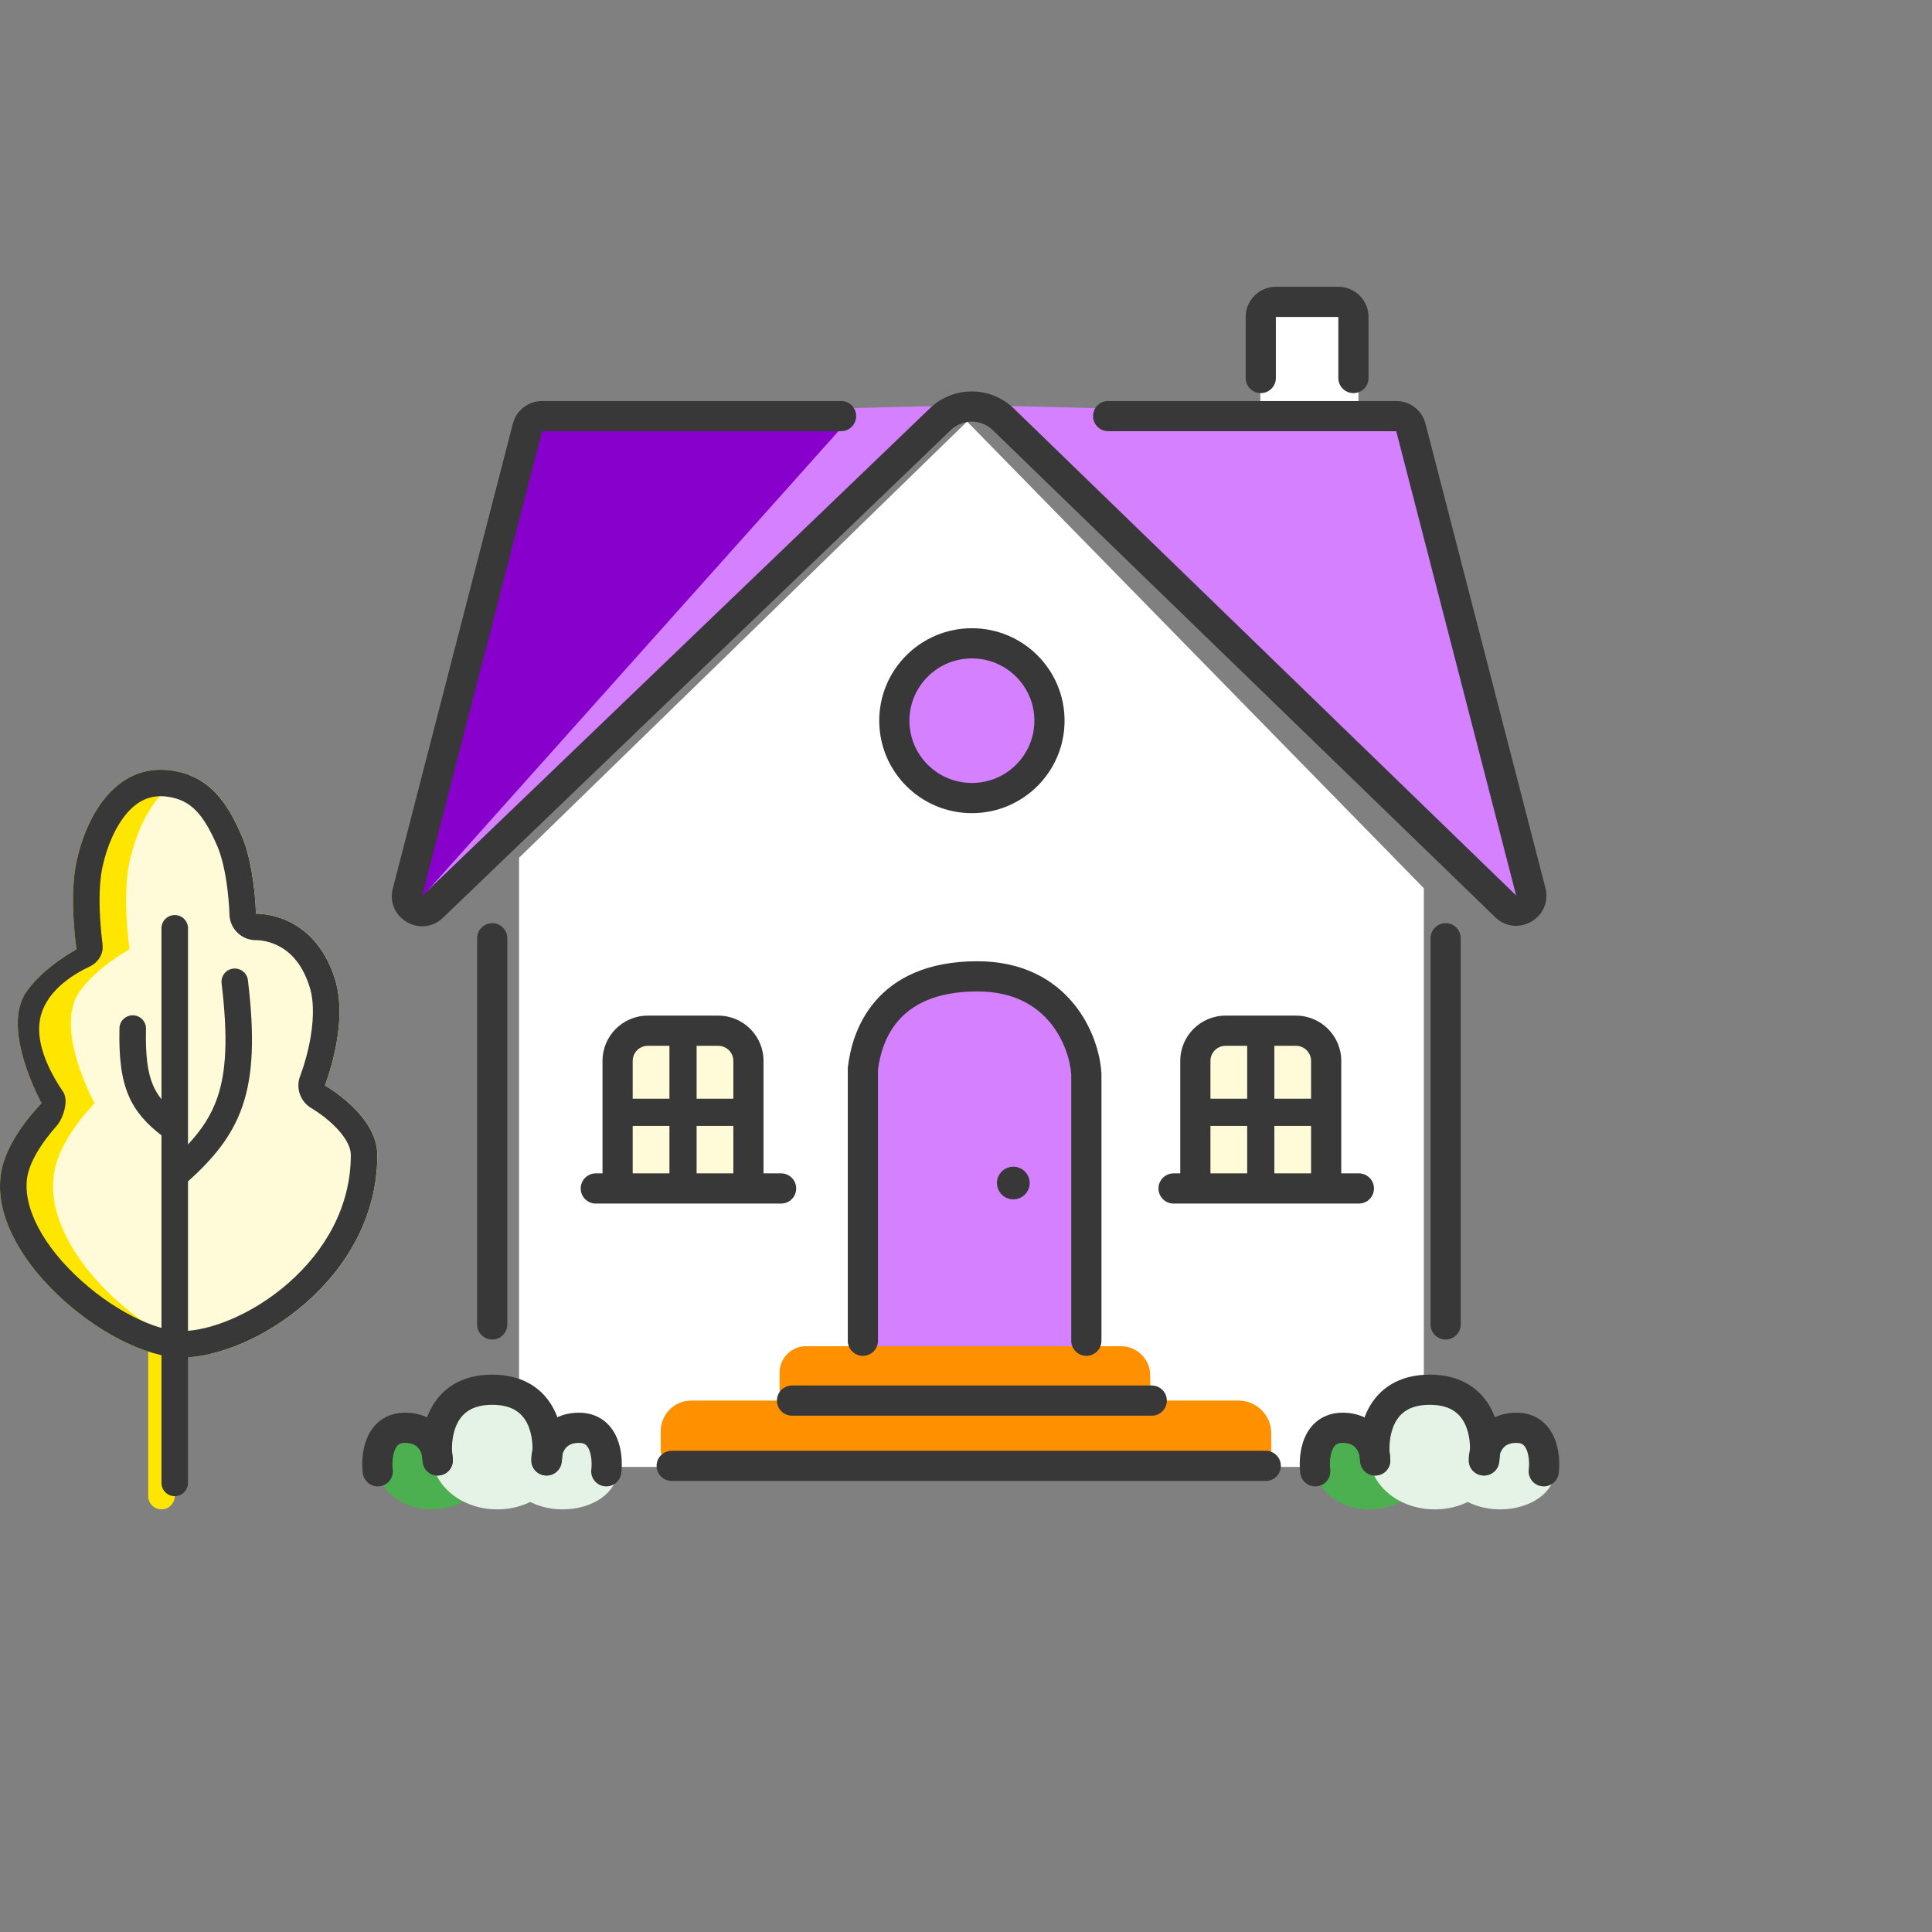 <svg width="128" height="128" viewBox="0 0 128 128" fill="none" xmlns="http://www.w3.org/2000/svg">
<rect x="0" y="0" width="128" height="128" fill="#808080" stroke="none"/>
<g clip-path="url(#clip0_388_1965)">
<path fill-rule="evenodd" clip-rule="evenodd" d="M34.389 56.829V97.189H94.333V58.847L64.072 27.928L34.389 56.829Z" fill="white"/>
<path fill-rule="evenodd" clip-rule="evenodd" d="M83.5 28.649H90V20H83.5V28.649Z" fill="white"/>
<path d="M57.5 70.147V90.688H72.306V70.868C72.065 69.066 70.283 65.318 65.083 64.742C59.883 64.165 57.861 68.105 57.5 70.147Z" fill="#D480FF"/>
<path fill-rule="evenodd" clip-rule="evenodd" d="M76.206 92.793H51.65V90.919C51.65 89.982 52.445 89.189 53.384 89.189H74.256C75.339 89.189 76.206 90.054 76.206 91.135V92.793Z" fill="#FF9000"/>
<path fill-rule="evenodd" clip-rule="evenodd" d="M83.933 96.397H43.994C43.849 96.397 43.777 96.252 43.777 96.18V94.811C43.777 93.73 44.644 92.793 45.8 92.793H82.055C83.211 92.793 84.222 93.73 84.222 94.955V96.18C84.15 96.252 84.005 96.397 83.933 96.397Z" fill="#FF9000"/>
<path d="M69.779 47.748C69.779 50.734 67.353 53.154 64.362 53.154C61.37 53.154 58.945 50.734 58.945 47.748C58.945 44.763 61.37 42.343 64.362 42.343C67.353 42.343 69.779 44.763 69.779 47.748Z" fill="#D480FF"/>
<path d="M40.889 68.288H49.555V78.378H40.889V68.288Z" fill="#FFFBD9"/>
<path fill-rule="evenodd" clip-rule="evenodd" d="M36.988 27.495L64.36 26.847L92.455 27.495L101.338 60.793L64.36 26.126L26.805 60.793L36.988 27.495Z" fill="#D480FF"/>
<path fill-rule="evenodd" clip-rule="evenodd" d="M34.388 29.369L26.805 60.721L56.055 28L35.833 27.207L34.388 29.369Z" fill="#8800CC"/>
<path fill-rule="evenodd" clip-rule="evenodd" d="M28.611 94.234C30.605 94.234 32.222 95.525 32.222 97.117C32.222 98.709 30.605 100 28.611 100C26.617 100 25 98.709 25 97.117C25 95.525 26.617 94.234 28.611 94.234Z" fill="#4CAF50"/>
<path fill-rule="evenodd" clip-rule="evenodd" d="M90.722 94.234C92.716 94.234 94.334 95.525 94.334 97.117C94.334 98.709 92.716 100 90.722 100C88.728 100 87.111 98.709 87.111 97.117C87.111 95.525 88.728 94.234 90.722 94.234Z" fill="#4CAF50"/>
<path fill-rule="evenodd" clip-rule="evenodd" d="M32.945 92.793C35.338 92.793 37.278 94.407 37.278 96.397C37.278 98.386 35.338 100 32.945 100C30.551 100 28.611 98.386 28.611 96.397C28.611 94.407 30.551 92.793 32.945 92.793Z" fill="#E4F3E5"/>
<path fill-rule="evenodd" clip-rule="evenodd" d="M37.277 94.955C39.271 94.955 40.888 96.084 40.888 97.478C40.888 98.871 39.271 100 37.277 100C35.283 100 33.666 98.871 33.666 97.478C33.666 96.084 35.283 94.955 37.277 94.955Z" fill="#E4F3E5"/>
<path fill-rule="evenodd" clip-rule="evenodd" d="M95.056 92.793C97.45 92.793 99.389 94.407 99.389 96.397C99.389 98.386 97.45 100 95.056 100C92.663 100 90.723 98.386 90.723 96.397C90.723 94.407 92.663 92.793 95.056 92.793Z" fill="#E4F3E5"/>
<path fill-rule="evenodd" clip-rule="evenodd" d="M99.388 94.955C101.383 94.955 103 96.084 103 97.478C103 98.871 101.383 100 99.388 100C97.394 100 95.777 98.871 95.777 97.478C95.777 96.084 97.394 94.955 99.388 94.955Z" fill="#E4F3E5"/>
<path d="M79.166 68.288H87.833V78.378H79.166V68.288Z" fill="#FFFBD9"/>
<path fill-rule="evenodd" clip-rule="evenodd" d="M30.306 94.285C29.932 95.015 29.889 95.957 29.989 96.605C30.073 97.15 29.699 97.661 29.153 97.745C28.608 97.829 28.097 97.455 28.013 96.909C27.872 95.996 27.901 94.595 28.526 93.373C28.847 92.747 29.331 92.158 30.031 91.731C30.731 91.304 31.591 91.072 32.612 91.072C33.633 91.072 34.493 91.304 35.194 91.731C35.894 92.158 36.377 92.747 36.698 93.373C37.323 94.595 37.352 95.996 37.212 96.909C37.127 97.455 36.617 97.829 36.071 97.745C35.525 97.661 35.151 97.15 35.235 96.605C35.335 95.957 35.292 95.015 34.918 94.285C34.739 93.935 34.492 93.646 34.152 93.438C33.812 93.231 33.325 93.072 32.612 93.072C31.899 93.072 31.412 93.231 31.072 93.438C30.733 93.646 30.485 93.935 30.306 94.285Z" fill="#383838"/>
<path fill-rule="evenodd" clip-rule="evenodd" d="M92.418 94.285C92.044 95.015 92.001 95.957 92.101 96.605C92.185 97.15 91.811 97.661 91.265 97.745C90.719 97.829 90.208 97.455 90.124 96.909C89.983 95.996 90.013 94.595 90.638 93.373C90.958 92.747 91.442 92.158 92.142 91.731C92.842 91.304 93.703 91.072 94.724 91.072C95.744 91.072 96.605 91.304 97.305 91.731C98.005 92.158 98.489 92.747 98.809 93.373C99.435 94.595 99.464 95.996 99.323 96.909C99.239 97.455 98.728 97.829 98.182 97.745C97.636 97.661 97.262 97.15 97.346 96.605C97.446 95.957 97.403 95.015 97.029 94.285C96.85 93.935 96.603 93.646 96.263 93.438C95.924 93.231 95.436 93.072 94.724 93.072C94.011 93.072 93.523 93.231 93.184 93.438C92.844 93.646 92.597 93.935 92.418 94.285Z" fill="#383838"/>
<path fill-rule="evenodd" clip-rule="evenodd" d="M58.168 70.871V88.829C58.168 89.381 57.72 89.829 57.168 89.829C56.616 89.829 56.168 89.381 56.168 88.829V70.752L56.175 70.694C56.306 69.577 56.708 67.82 57.99 66.33C59.306 64.801 61.436 63.685 64.751 63.685C67.764 63.685 69.821 64.904 71.12 66.481C72.388 68.019 72.902 69.853 72.972 71.115L72.974 71.143V88.829C72.974 89.381 72.526 89.829 71.974 89.829C71.421 89.829 70.974 89.381 70.974 88.829V71.201C70.918 70.3 70.527 68.906 69.577 67.753C68.65 66.628 67.155 65.685 64.751 65.685C61.928 65.685 60.387 66.611 59.506 67.634C58.61 68.675 58.283 69.95 58.168 70.871Z" fill="#383838"/>
<path fill-rule="evenodd" clip-rule="evenodd" d="M40.018 73.694C40.018 73.197 40.421 72.794 40.918 72.794H49.584C50.081 72.794 50.484 73.197 50.484 73.694C50.484 74.191 50.081 74.594 49.584 74.594H40.918C40.421 74.594 40.018 74.191 40.018 73.694Z" fill="#383838"/>
<path fill-rule="evenodd" clip-rule="evenodd" d="M78.295 73.694C78.295 73.197 78.698 72.794 79.195 72.794H87.862C88.359 72.794 88.762 73.197 88.762 73.694C88.762 74.191 88.359 74.594 87.862 74.594H79.195C78.698 74.594 78.295 74.191 78.295 73.694Z" fill="#383838"/>
<path fill-rule="evenodd" clip-rule="evenodd" d="M45.252 67.389C45.749 67.389 46.152 67.792 46.152 68.289V78.379C46.152 78.876 45.749 79.279 45.252 79.279C44.755 79.279 44.352 78.876 44.352 78.379V68.289C44.352 67.792 44.755 67.389 45.252 67.389Z" fill="#383838"/>
<path fill-rule="evenodd" clip-rule="evenodd" d="M83.529 67.389C84.026 67.389 84.429 67.792 84.429 68.289V78.379C84.429 78.876 84.026 79.279 83.529 79.279C83.032 79.279 82.629 78.876 82.629 78.379V68.289C82.629 67.792 83.032 67.389 83.529 67.389Z" fill="#383838"/>
<path fill-rule="evenodd" clip-rule="evenodd" d="M38.473 78.739C38.473 78.187 38.92 77.739 39.473 77.739H51.75C52.303 77.739 52.75 78.187 52.75 78.739C52.75 79.292 52.303 79.739 51.75 79.739H39.473C38.92 79.739 38.473 79.292 38.473 78.739Z" fill="#383838"/>
<path fill-rule="evenodd" clip-rule="evenodd" d="M76.752 78.739C76.752 78.187 77.2 77.739 77.752 77.739H90.03C90.582 77.739 91.03 78.187 91.03 78.739C91.03 79.292 90.582 79.739 90.03 79.739H77.752C77.2 79.739 76.752 79.292 76.752 78.739Z" fill="#383838"/>
<path fill-rule="evenodd" clip-rule="evenodd" d="M65.773 28.498C65 27.749 63.772 27.746 62.996 28.492L29.348 60.803C27.894 62.199 25.522 60.811 26.026 58.86L33.979 28.067C34.207 27.185 35.003 26.568 35.915 26.568H55.724C56.276 26.568 56.724 27.015 56.724 27.568C56.724 28.12 56.276 28.568 55.724 28.568H35.915L27.963 59.36L61.61 27.049C63.164 25.558 65.619 25.564 67.165 27.062L100.45 59.329L92.505 28.568H73.418C72.866 28.568 72.418 28.12 72.418 27.568C72.418 27.015 72.866 26.568 73.418 26.568H92.505C93.417 26.568 94.213 27.185 94.442 28.067L102.387 58.829C102.892 60.785 100.509 62.171 99.058 60.765L65.773 28.498Z" fill="#383838"/>
<path fill-rule="evenodd" clip-rule="evenodd" d="M43.5 97.117C43.5 96.565 43.948 96.117 44.5 96.117H83.861C84.413 96.117 84.861 96.565 84.861 97.117C84.861 97.669 84.413 98.117 83.861 98.117H44.5C43.948 98.117 43.5 97.669 43.5 97.117Z" fill="#383838"/>
<path fill-rule="evenodd" clip-rule="evenodd" d="M32.611 61.162C33.164 61.162 33.611 61.61 33.611 62.162V87.748C33.611 88.3 33.164 88.748 32.611 88.748C32.059 88.748 31.611 88.3 31.611 87.748V62.162C31.611 61.61 32.059 61.162 32.611 61.162Z" fill="#383838"/>
<path fill-rule="evenodd" clip-rule="evenodd" d="M95.777 61.162C96.33 61.162 96.777 61.61 96.777 62.162V87.748C96.777 88.3 96.33 88.748 95.777 88.748C95.225 88.748 94.777 88.3 94.777 87.748V62.162C94.777 61.61 95.225 61.162 95.777 61.162Z" fill="#383838"/>
<path fill-rule="evenodd" clip-rule="evenodd" d="M51.473 92.793C51.473 92.241 51.92 91.793 52.473 91.793H76.306C76.858 91.793 77.306 92.241 77.306 92.793C77.306 93.345 76.858 93.793 76.306 93.793H52.473C51.92 93.793 51.473 93.345 51.473 92.793Z" fill="#383838"/>
<path fill-rule="evenodd" clip-rule="evenodd" d="M42.918 69.288C42.366 69.288 41.918 69.736 41.918 70.288V78.378C41.918 78.93 41.47 79.378 40.918 79.378C40.366 79.378 39.918 78.93 39.918 78.378V70.288C39.918 68.631 41.261 67.288 42.918 67.288H47.585C49.242 67.288 50.585 68.631 50.585 70.288V78.378C50.585 78.93 50.137 79.378 49.585 79.378C49.032 79.378 48.585 78.93 48.585 78.378V70.288C48.585 69.736 48.137 69.288 47.585 69.288H42.918Z" fill="#383838"/>
<path fill-rule="evenodd" clip-rule="evenodd" d="M81.195 69.288C80.643 69.288 80.195 69.736 80.195 70.288V78.378C80.195 78.93 79.748 79.378 79.195 79.378C78.643 79.378 78.195 78.93 78.195 78.378V70.288C78.195 68.631 79.538 67.288 81.195 67.288H85.862C87.519 67.288 88.862 68.631 88.862 70.288V78.378C88.862 78.93 88.414 79.378 87.862 79.378C87.31 79.378 86.862 78.93 86.862 78.378V70.288C86.862 69.736 86.414 69.288 85.862 69.288H81.195Z" fill="#383838"/>
<path fill-rule="evenodd" clip-rule="evenodd" d="M82.529 21C82.529 19.895 83.425 19 84.529 19H88.668C89.773 19 90.668 19.895 90.668 21V25.045C90.668 25.597 90.221 26.045 89.668 26.045C89.116 26.045 88.668 25.597 88.668 25.045V21H84.529V25.045C84.529 25.597 84.082 26.045 83.529 26.045C82.977 26.045 82.529 25.597 82.529 25.045V21Z" fill="#383838"/>
<path fill-rule="evenodd" clip-rule="evenodd" d="M64.391 51.874C66.681 51.874 68.53 50.023 68.53 47.748C68.53 45.473 66.681 43.622 64.391 43.622C62.101 43.622 60.252 45.473 60.252 47.748C60.252 50.023 62.101 51.874 64.391 51.874ZM64.391 53.874C67.781 53.874 70.53 51.132 70.53 47.748C70.53 44.365 67.781 41.622 64.391 41.622C61 41.622 58.252 44.365 58.252 47.748C58.252 51.132 61 53.874 64.391 53.874Z" fill="#383838"/>
<path fill-rule="evenodd" clip-rule="evenodd" d="M26.16 96.06C25.999 96.447 25.974 96.978 26.021 97.353C26.09 97.901 25.701 98.401 25.153 98.47C24.605 98.538 24.105 98.15 24.037 97.602C23.963 97.016 23.974 96.106 24.313 95.292C24.488 94.872 24.766 94.439 25.204 94.11C25.652 93.774 26.204 93.595 26.834 93.595C28.026 93.595 28.868 94.112 29.379 94.82C29.853 95.477 30.001 96.236 30.001 96.757C30.001 97.309 29.553 97.757 29.001 97.757C28.449 97.757 28.001 97.309 28.001 96.757C28.001 96.557 27.933 96.234 27.757 95.991C27.617 95.798 27.376 95.595 26.834 95.595C26.598 95.595 26.476 95.656 26.405 95.71C26.322 95.772 26.235 95.879 26.16 96.06Z" fill="#383838"/>
<path fill-rule="evenodd" clip-rule="evenodd" d="M88.271 96.06C88.11 96.447 88.085 96.978 88.132 97.353C88.201 97.901 87.812 98.401 87.264 98.47C86.716 98.538 86.217 98.15 86.148 97.602C86.075 97.016 86.086 96.106 86.424 95.292C86.599 94.872 86.877 94.439 87.315 94.11C87.763 93.774 88.316 93.595 88.946 93.595C90.138 93.595 90.979 94.112 91.49 94.82C91.964 95.477 92.112 96.236 92.112 96.757C92.112 97.309 91.665 97.757 91.112 97.757C90.56 97.757 90.112 97.309 90.112 96.757C90.112 96.557 90.044 96.234 89.868 95.991C89.729 95.798 89.487 95.595 88.946 95.595C88.709 95.595 88.588 95.656 88.516 95.71C88.434 95.772 88.346 95.879 88.271 96.06Z" fill="#383838"/>
<path fill-rule="evenodd" clip-rule="evenodd" d="M39.036 96.06C39.197 96.447 39.222 96.978 39.175 97.353C39.107 97.901 39.495 98.401 40.043 98.47C40.591 98.538 41.091 98.15 41.16 97.602C41.233 97.016 41.222 96.106 40.883 95.292C40.709 94.872 40.43 94.439 39.993 94.11C39.544 93.774 38.992 93.595 38.362 93.595C37.17 93.595 36.328 94.112 35.818 94.82C35.344 95.477 35.195 96.236 35.195 96.757C35.195 97.309 35.643 97.757 36.195 97.757C36.748 97.757 37.195 97.309 37.195 96.757C37.195 96.557 37.264 96.234 37.44 95.991C37.579 95.798 37.82 95.595 38.362 95.595C38.598 95.595 38.72 95.656 38.792 95.71C38.874 95.772 38.961 95.879 39.036 96.06Z" fill="#383838"/>
<path fill-rule="evenodd" clip-rule="evenodd" d="M101.146 96.06C101.307 96.447 101.332 96.978 101.284 97.353C101.216 97.901 101.604 98.401 102.152 98.47C102.7 98.538 103.2 98.15 103.269 97.602C103.342 97.016 103.331 96.106 102.992 95.292C102.818 94.872 102.539 94.439 102.102 94.11C101.654 93.774 101.101 93.595 100.471 93.595C99.28 93.595 98.438 94.112 97.927 94.82C97.453 95.477 97.305 96.236 97.305 96.757C97.305 97.309 97.752 97.757 98.305 97.757C98.857 97.757 99.305 97.309 99.305 96.757C99.305 96.557 99.373 96.234 99.549 95.991C99.688 95.798 99.93 95.595 100.471 95.595C100.708 95.595 100.829 95.656 100.901 95.71C100.983 95.772 101.071 95.879 101.146 96.06Z" fill="#383838"/>
<path d="M68.218 78.378C68.218 78.975 67.733 79.459 67.134 79.459C66.536 79.459 66.051 78.975 66.051 78.378C66.051 77.781 66.536 77.297 67.134 77.297C67.733 77.297 68.218 77.781 68.218 78.378Z" fill="#383838"/>
<path fill-rule="evenodd" clip-rule="evenodd" d="M10.698 61.5C11.183 61.5 11.577 61.892 11.577 62.375V76.699C12.489 75.719 13.118 74.76 13.518 73.602C14.111 71.882 14.233 69.616 13.801 66.021C13.744 65.541 14.088 65.106 14.569 65.048C15.051 64.991 15.489 65.333 15.546 65.813C15.988 69.494 15.903 72.076 15.18 74.171C14.489 76.174 13.248 77.636 11.577 79.148V99.125C11.577 99.608 11.183 100 10.698 100C10.213 100 9.819 99.608 9.819 99.125V76.096C8.866 75.36 8.134 74.582 7.665 73.513C7.149 72.338 6.992 70.911 7.036 68.997C7.047 68.513 7.45 68.131 7.935 68.142C8.42 68.153 8.804 68.553 8.793 69.037C8.751 70.872 8.914 71.99 9.275 72.811C9.415 73.131 9.592 73.42 9.819 73.7V62.375C9.819 61.892 10.213 61.5 10.698 61.5Z" fill="#FFE600"/>
<path d="M0.167 77.25C-1.302 82.951 7.274 89.938 12.03 89.938C16.785 89.938 25 84.688 25 76.521C25 73.874 21.526 71.914 21.526 71.914C21.526 71.914 23.141 67.883 22.19 64.859C20.771 60.352 16.958 60.54 16.958 60.54C16.958 60.54 16.892 57.398 16.007 55.358C15.044 53.138 13.854 51.36 11.251 51.038C7.735 50.604 5.753 53.923 5.068 57.085C4.555 59.455 5.068 62.899 5.068 62.899C5.068 62.899 2.89 64.057 1.739 65.723C0.035 68.19 2.757 73.095 2.757 73.095C2.757 73.095 0.718 75.109 0.167 77.25Z" fill="#FFE600"/>
<path fill-rule="evenodd" clip-rule="evenodd" d="M12.476 51.329C10.366 52.205 9.103 54.69 8.584 57.085C8.071 59.455 8.584 62.899 8.584 62.899C8.584 62.899 6.406 64.057 5.255 65.723C3.551 68.19 6.272 73.095 6.272 73.095C6.272 73.095 4.234 75.109 3.683 77.25C2.371 82.341 9.068 88.457 13.904 89.708C18.668 88.614 25.001 83.692 25.001 76.521C25.001 73.875 21.526 71.915 21.526 71.915C21.526 71.915 23.142 67.883 22.19 64.86C20.772 60.352 16.959 60.541 16.959 60.541C16.959 60.541 16.893 57.398 16.008 55.358C15.211 53.52 14.258 51.986 12.476 51.329Z" fill="#FFFBD9"/>
<path fill-rule="evenodd" clip-rule="evenodd" d="M2.757 73.095C2.757 73.095 0.718 75.109 0.167 77.25C-1.302 82.951 7.274 89.938 12.03 89.938C16.785 89.938 25 84.688 25 76.521C25 73.874 21.526 71.914 21.526 71.914C21.526 71.914 23.141 67.883 22.19 64.859C20.771 60.352 16.958 60.54 16.958 60.54C16.958 60.54 16.953 60.292 16.926 59.891C16.856 58.862 16.643 56.825 16.007 55.358C15.044 53.138 13.854 51.36 11.251 51.038C7.735 50.604 5.753 53.923 5.068 57.085C4.555 59.455 5.068 62.899 5.068 62.899C5.068 62.899 2.89 64.057 1.739 65.723C0.035 68.19 2.757 73.095 2.757 73.095ZM2.636 67.625C2.94 65.716 4.81 64.566 5.939 64.037C6.442 63.802 6.803 63.31 6.803 62.754C6.803 62.754 6.795 62.563 6.79 62.519C6.778 62.43 6.761 62.298 6.743 62.131C6.705 61.795 6.66 61.324 6.63 60.784C6.569 59.668 6.58 58.404 6.786 57.454C7.09 56.053 7.66 54.738 8.425 53.86C9.142 53.038 9.97 52.644 11.035 52.775C11.929 52.886 12.512 53.222 12.983 53.706C13.501 54.236 13.937 55 14.394 56.051C14.734 56.837 14.948 57.931 15.07 58.925C15.128 59.404 15.161 59.824 15.18 60.124C15.189 60.273 15.194 60.391 15.197 60.47C15.199 60.509 15.2 60.538 15.2 60.556L15.201 60.577V60.578C15.211 61.05 15.413 61.499 15.76 61.821C16.102 62.137 16.555 62.306 17.021 62.289C17.027 62.289 17.042 62.289 17.065 62.29C17.117 62.292 17.211 62.297 17.333 62.315C17.581 62.349 17.931 62.427 18.309 62.6C19.013 62.921 19.96 63.627 20.513 65.382C20.854 66.468 20.758 67.879 20.493 69.17C20.366 69.788 20.211 70.324 20.089 70.704C20.029 70.893 19.977 71.041 19.941 71.138C19.924 71.187 19.91 71.223 19.902 71.245L19.893 71.266L19.892 71.269C19.569 72.08 19.896 73.005 20.659 73.436L20.657 73.435L20.669 73.443C20.685 73.452 20.711 73.468 20.748 73.49C20.82 73.535 20.931 73.606 21.067 73.7C21.341 73.889 21.701 74.161 22.053 74.495C22.83 75.229 23.243 75.943 23.243 76.521C23.243 79.981 21.507 82.89 19.134 84.981C16.715 87.112 13.87 88.188 12.03 88.188C11.228 88.188 10.086 87.877 8.768 87.201C7.478 86.539 6.145 85.589 4.986 84.474C2.544 82.124 1.382 79.576 1.869 77.685C2.061 76.942 2.549 76.12 3.077 75.417C3.329 75.081 3.566 74.802 3.739 74.61C4.194 74.103 4.568 72.907 4.186 72.344C3.349 71.11 2.375 69.263 2.636 67.625Z" fill="#383838"/>
<path fill-rule="evenodd" clip-rule="evenodd" d="M11.577 60.625C12.062 60.625 12.456 61.017 12.456 61.5V75.824C13.368 74.844 13.997 73.885 14.397 72.727C14.99 71.007 15.112 68.741 14.68 65.146C14.623 64.666 14.966 64.231 15.448 64.173C15.93 64.116 16.368 64.458 16.425 64.938C16.867 68.619 16.782 71.201 16.059 73.296C15.368 75.299 14.127 76.761 12.456 78.273V98.25C12.456 98.733 12.062 99.125 11.577 99.125C11.092 99.125 10.698 98.733 10.698 98.25V75.221C9.745 74.485 9.013 73.707 8.544 72.638C8.028 71.463 7.871 70.036 7.915 68.122C7.926 67.638 8.329 67.256 8.814 67.267C9.299 67.278 9.683 67.678 9.672 68.162C9.63 69.997 9.793 71.115 10.154 71.936C10.294 72.256 10.471 72.545 10.698 72.825V61.5C10.698 61.017 11.092 60.625 11.577 60.625Z" fill="#383838"/>
</g>
<defs>
<clipPath id="clip0_388_1965">
<rect width="128" height="128" fill="white"/>
</clipPath>
</defs>
</svg>
